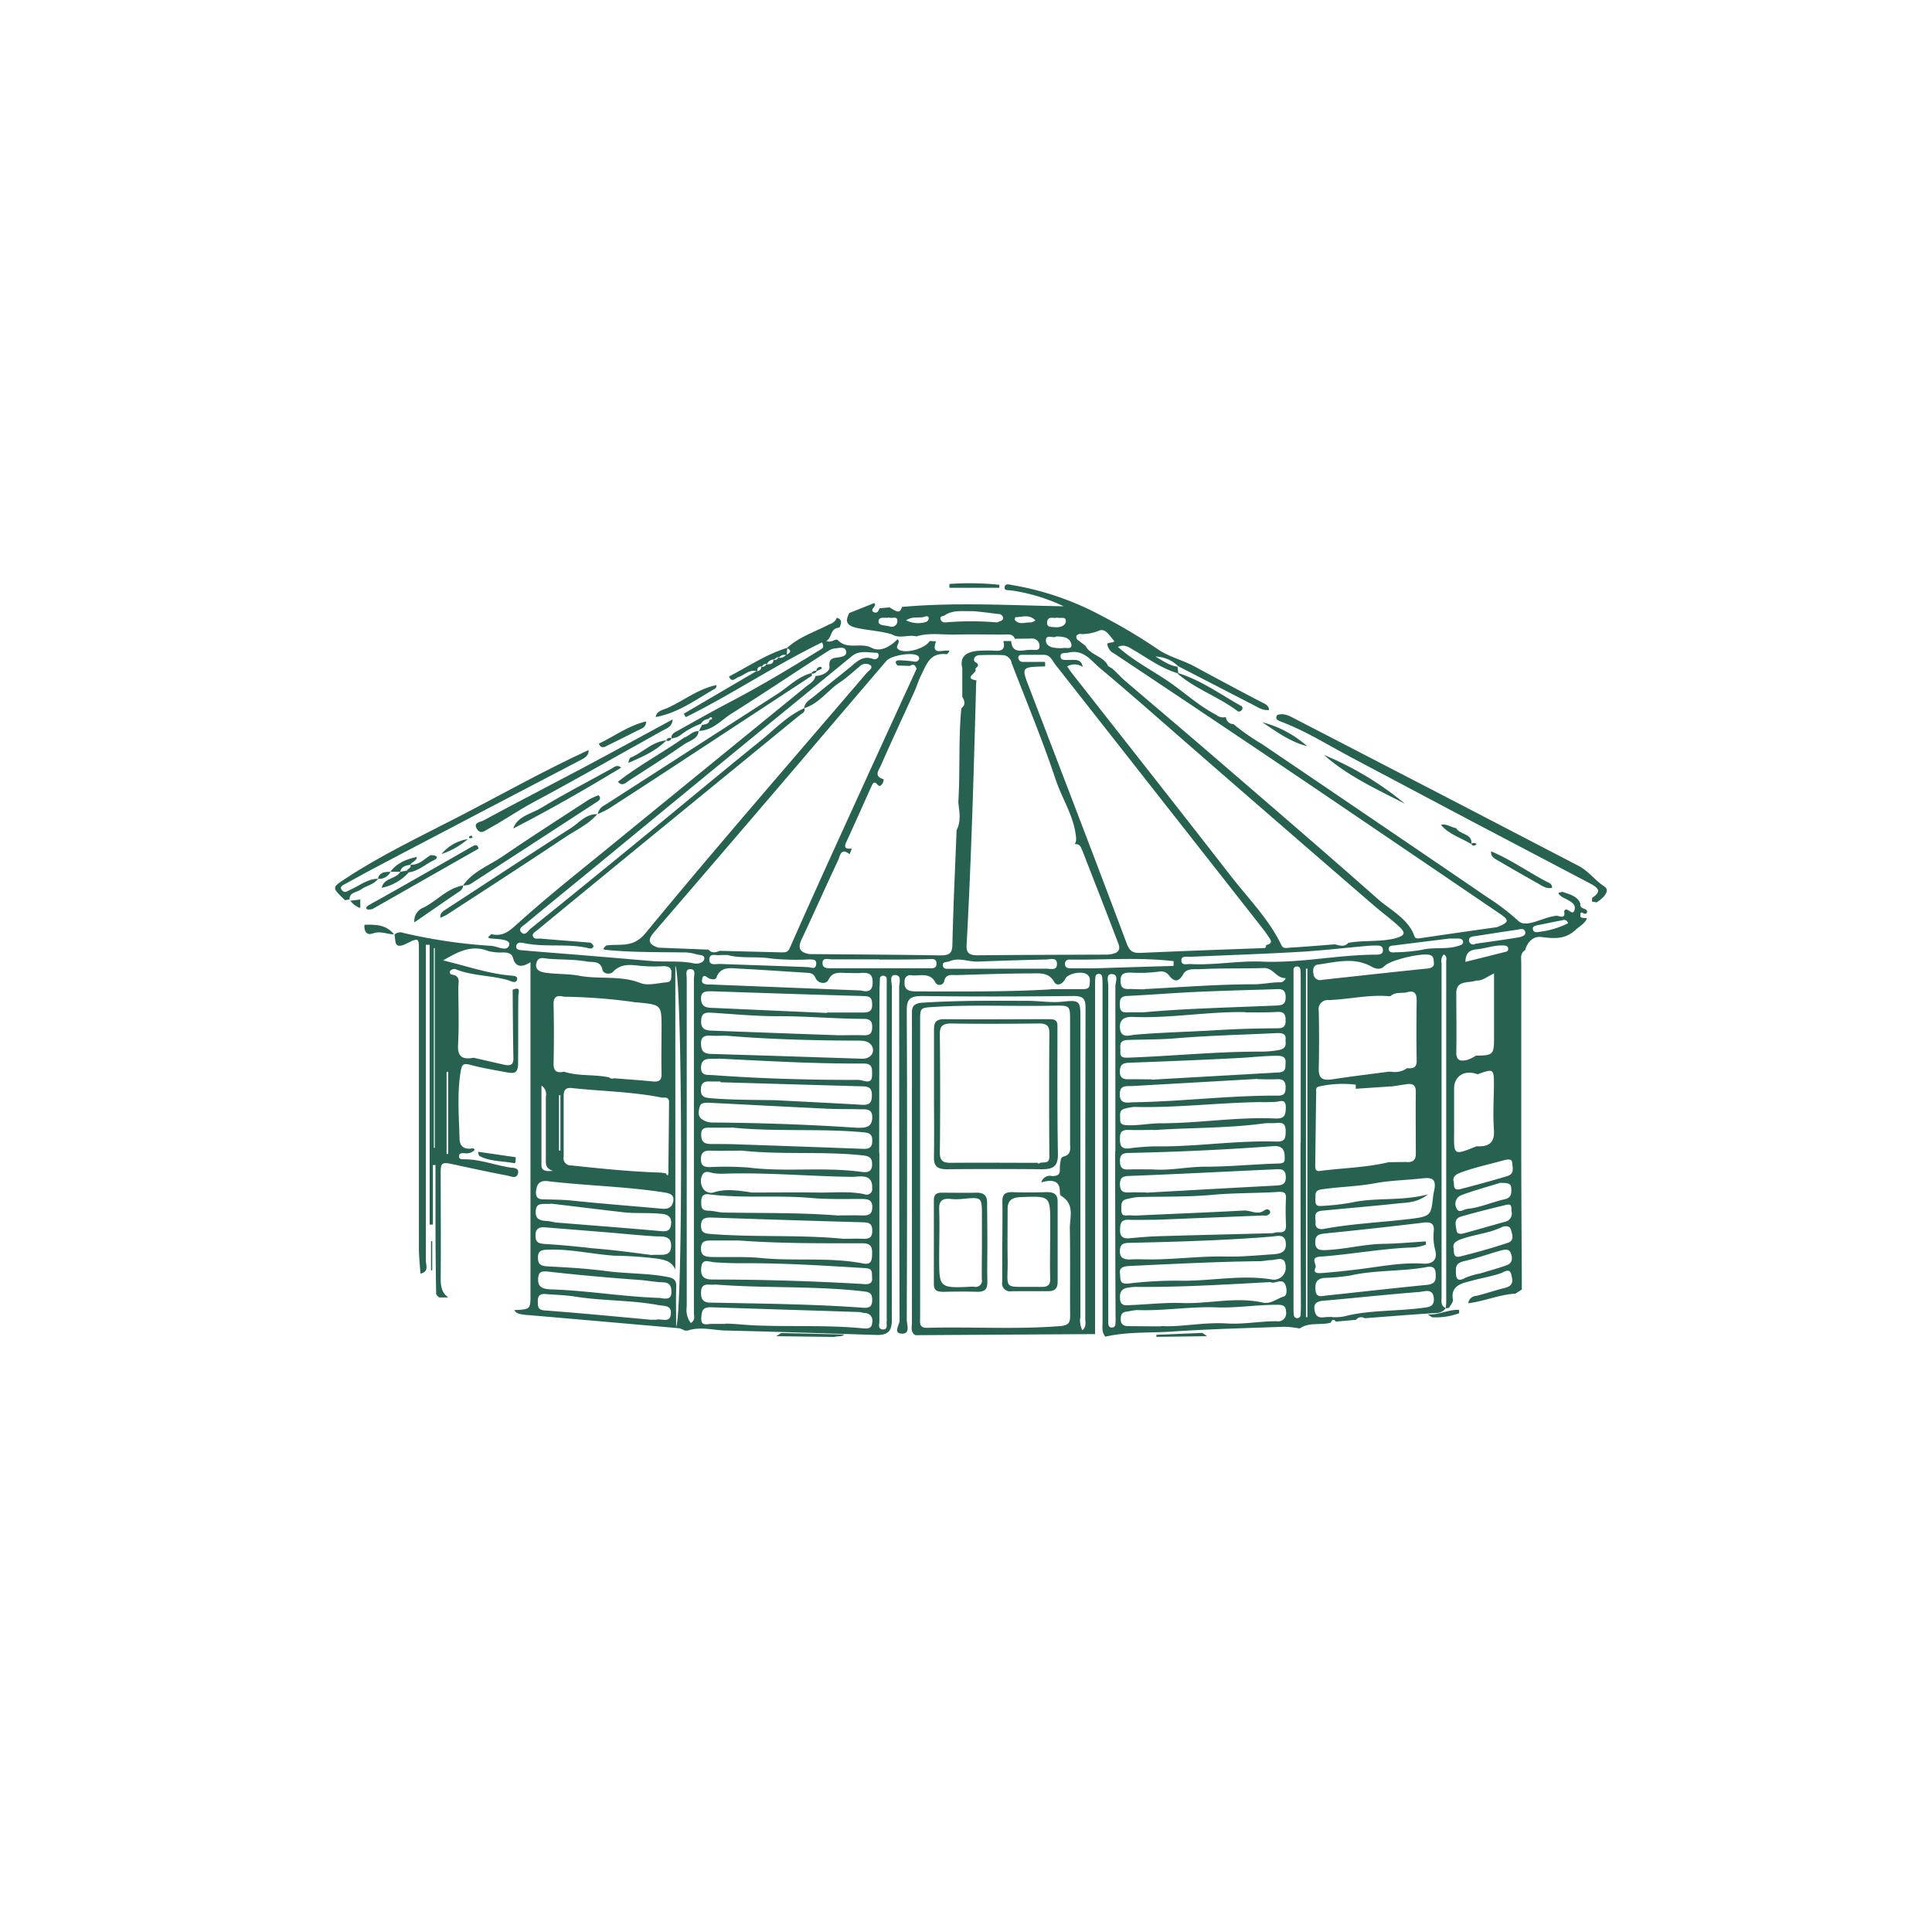 <svg
      xmlns="http://www.w3.org/2000/svg"
      viewBox="-70 0 403.63 160"
      fill="#276152"
      width="200"
      height="200"
    >
      <path
        d="M434.69,84.06c-0.43,1.11-1.52,1.63-2.3,2.35-2.31,2.15-4.58,1.85-7.32,1.54-1.68-.19-2.85,1.16-3.28,2.76-1.09.66-.81,1.69-0.81,2.62q0,19,0,38c0,10.09.08,20.18,0.12,30.26l-1.35.88-0.23,0c-3.31.26-6.34,1.6-9.61,2a1.74,1.74,0,0,1,1.66-1.54c2-.47,4-1.19,6-1.67s1.56-1.78,1.3-2.86c-0.33-1.37-1.55-.42-2.11-0.22-1.94.67-4,1-5.94,1.53s-4.67.89-4.12,4c0.09,0.52-.52,1.15-0.81,1.73l-0.71.08a11.87,11.87,0,0,0,.12-1.2q0-35.75,0-71.51a1,1,0,0,0-.5-1.21,1.92,1.92,0,0,0-.47,1.8q0,34.88,0,69.77c0,0.85-.23,1.81.87,2.33a2.4,2.4,0,0,1-1.93,1c-5,.31-10,0.72-15,1.1a1.32,1.32,0,0,0-1.8.33l-4.2.37c-0.54-.63-0.86-0.33-1.11.23-2.1.59-4.5-.17-6.43,1.19h-0.14a20.71,20.71,0,0,0-3.09-.34c-7.8.28-15.62,0.47-23.4,1-4.65.32-9.37,0-14,1.07-0.81-.89-0.6-2-0.6-3q0-35,0-70.08c0-.72,0-1.44-0.09-2.16a0.65,0.65,0,0,0-.72-0.55,0.66,0.66,0,0,0-.68.6,13.51,13.51,0,0,0-.07,1.44q0,36.61,0,73.21l-37.54.23c-1.1-.68-0.72-1.73-0.72-2.65q0-29.63,0-59.26c0-1.85,0-3.69,0-5.54,0-1.27.5-1.85,2-2,7.4-.49,14.81-0.43,22.21-0.4,2.4,0,4.82.42,7.18,0.18,3.43-.36,3.81-0.24,3.81,2.92q0,31.44,0,62.87a4.4,4.4,0,0,0,.41,2.85c0.91-.8.6-1.64,0.6-2.37,0-21.68,0-43.36.06-65,0-1.86-.47-2.49-2.61-2.46-10.48.11-21,.15-31.43,0-2.69,0-3.32.64-3.31,3.06,0.11,21.52.08,43,0,64.56,0,1,.83,3-1.05,2.92s-0.45-1.84-.45-2.74c-0.09-23.21-.06-46.41-0.09-69.62,0-.91.65-2.56-0.91-2.56-1.16,0-.61,1.6-0.61,2.45,0,23.13-.06,46.25,0,69.38,0,2.13-.43,3.33-2.9,3.37-10.58-.32-21.16-0.69-31.74-0.93-2.66-.06-5.34-0.89-8,0h-0.66a4.21,4.21,0,0,0-1.16-.48q-15.45-1.37-30.91-2.7l-1.2-.09c-0.86-.17-1.85-0.11-2.31-1,3.37-.16,3.38-0.16,3.38-3.35q0-30.94,0-61.87c0-2.39,0-4.77,0-7.47-1.93,1.22-3.15,1-3.66-.9-0.26-1-1.14-1.09-2-1.14a10.44,10.44,0,0,1-3.1-.27c-3.65-1.43-6.45.19-9.5,1.94,4.71,1.12,9.06,2.66,13.71,3.13,0.75,0.08,2,0,1.74.92s-1.36.22-1.92,0.07c-3.5-1-7.25-.87-10.66-2.18a1.11,1.11,0,0,0-1.4.28,0.48,0.48,0,0,0,.37.74c1.86,0.29,1.35,1.59,1.35,2.63,0,4,.16,8-0.06,12-0.14,2.43.79,3.21,3.26,2.75l6.3,1.44c1.19,0.27,2,.19,2-1.28-0.1-4.78-.11-9.57-0.16-14.35,1.82-.81,1.2.63,1.19,1.21-0.06,4.72,0,9.45-.05,14.17,0,2.37-1.16,2.07-2.66,1.8-2.47-.44-4.95-0.88-7.36-1.52-1.45-.38-1.73,0-1.95,1.25-0.81,4.71-.39,9.41-0.26,14.12,0,1.69,1,2.45,2.88,2.06a1.86,1.86,0,0,1,.29.34,2.34,2.34,0,0,1-2.1.7c-0.49,0-1.16-.08-1.19.6s0.6,0.67,1.12.67c3.26,0,6.27,1.19,9.42,1.7,0.7,0.12,2.09,0,1.79,1.24s-1.48.61-2.21,0.47c-3.48-.66-6.95-1.4-10.41-2.16-3.61-.79-3.55-0.81-3.53,2.5,0,7,.06,13.9,0,20.86,0,1.64.05,3.14,1.58,4.25h-1.89a1.87,1.87,0,0,1-.64-0.71q-0.12-7.14-.14-14.29c0-4.22,0-8.44,0-12.66h-0.54v12.44h-0.68V89.57h-0.79q0,1.18,0,2.35,0,7.11,0,14.21,0,24.69,0,49.38c0,1,.71,2.37-1.13,2.77-0.11-1.75-.32-3.51-0.32-5.26q0-31,0-62.09c0-2.85,0-2.88-2.67-1.57s-2.14-.71-2.43-1.91a1.79,1.79,0,0,1,1.9-.34,109.55,109.55,0,0,0,18.33,2.69c1.33,0.11,3.41,1.37,3.74-.24,0.23-1.14-2.26-1.15-3.71-1.29s-0.11-.61-0.09-0.93c2.43,0.61,3.76-.58,5.46-2.1C217,80,223.26,75,229.42,70q21-17.14,42-34.25c0.82-.67,1.9-1.2,2.13-2.34,1.49,0,3-1,2.91-1.86-0.17-1.56.38-1.85,1.73-2,0.82-.11,2-0.3,1.73-1.34s-1.45-.61-2.27-0.56a3.11,3.11,0,0,0-1.42.52C269.48,32.48,262.81,37,256,41.27c-2.15,1.35-3.87,3.5-6.81,3.63l0.63-1.26c0.66-.15,1.43-0.13,1.57-1,0.21-.14.72-0.16,0.5-0.47s-0.52,0-.72.23a2,2,0,0,0-1.57,1,16.08,16.08,0,0,0-4.06,2.21,3.75,3.75,0,0,1-2.1.85c-0.11-.91.62-1.22,1.31-1.6,3.58-2,7.11-4,10.73-5.9,6.51-3.4,12.77-7.17,19-11,0.42-.26,1-0.48.41-1.56-9.78,4.76-18.73,10.81-28.43,15.61l-0.46-.7,15.22-8.92,0,0a0.89,0.89,0,0,0,1-.94l0,0a0.78,0.78,0,0,0,1-.46l0,0c0.77,0,1.5,0,1.54-.94l0,0a0.87,0.87,0,0,0,1-.46l0,0a1.6,1.6,0,0,0,1.5-.45l0.08-.07c0.68-.41,1.51-0.8.24-1.48,2.49-2.37,5.9-3.39,8.91-5A2.23,2.23,0,0,0,278,21.24c1.27,0.46.88,1.27,0.53,2.08-2,.1-1.45,2.07-2.74,2.78,1.1,0.52,2-.65,2.43-0.15,2,2.08,4.76.4,7,1.57,1.88,1,4-.28,5.46-1.79,0.8,0.8-.82,1.57.28,2.21,1.51,0.88,5.51-.25,6.43-1.83l1.32,0.07c-1.17,3.18,1.66,1.6,2.82,2a1.94,1.94,0,0,1-.57.7c-3.54-.44-4.22,2.15-5.3,4.25-0.59,1.15-.95,2.4-1.48,3.58-2.34,5.15-4.73,10.27-7,15.43-0.43,1-1.55,2.25.59,2.85a1.71,1.71,0,0,1-.71,1.4c-0.6.18-1.08-1.56-1.74-.13-1.82,4-3.57,8-5.39,11.94-0.59,1.29.17,1.35,1.19,1.28l-0.45,1.17c-1.87-1.45-2,.38-2.38,1.2-2.61,5.54-5.09,11.13-7.69,16.67-0.84,1.79-.29,2.69,1.72,3,9.06,0.08,18.12.12,27.18,0.27,1.83,0,2.58-.27,2.63-2.17,0.18-8,.57-16,0.88-24,1-1.9.56-3.88,0.36-5.84,0.41-6.53,0-13.09.63-19.61,0.94-.73.71-1.55,0.2-2.38l0-6c-0.58-2.4.79-3.37,3.14-3.61a30.47,30.47,0,0,1,3.56-.05c1.82,0.18,2.28-.54,1.87-2h1.64c0.22,2.95,2.62,1.73,4.27,1.83,0.67,0,1.81.27,1.65-.92a1.54,1.54,0,0,0-1.74-1.44c-1.13.05-2.27,0-3.4,0.06-0.43-1.15-1.51-.89-2.42-0.89-3.3,0-6.6-.08-9.9,0-2.75.08-5.55-.46-8.26,0.38-1.69-.44-3.52.58-5.15-0.44-2.34-.69-4.81-0.8-7.19-1.31s-2.55-1.44-1.67-3.14l5.2-2.07c0.74,0.68-1.16,1.34-.07,1.9,0.62,0.32,1-.23,1.17-0.81l2.12-.2c1.77,1.17,2.15,1.16,2.59-.09,11.24-1,22.49-.33,33.77-0.13a38.08,38.08,0,0,0-11-3.32c-0.54-.08-1.49.1-1.33-0.71s0.92-.52,1.66-0.39a60.56,60.56,0,0,1,18.56,6.39,113.93,113.93,0,0,1,11.78,7c2.21,1.56,5.2,2.26,7.71,3.62,4.62,2.5,9.27,5,13.91,7.41,0.76,0.4,1.59.69,1.62,1.67-1.32.15-2.3-.55-3.35-1.09l-15.66-8.08a7,7,0,0,0-4.71-2c1.85,1.1,3,1.91,4.6,2.12l0.15,1.29-0.09.1C345.79,31.82,343,29.77,340,28c-1-.55-1.87-1.31-3.28-0.65,3.27,2.9,7,4.82,10.36,7.09s6.44,5.17,10.19,7.11a2.23,2.23,0,0,0,2,.45l0,0a1.59,1.59,0,0,0,1.59,1.48l0,0a46.55,46.55,0,0,0,5.94,4.16q23.63,16,47.16,32.05a49,49,0,0,1,6.41,4.9c1.71,1.64,5.27-.92,8.11-1.08a9.23,9.23,0,0,0,1,.22c0.7-.15.5-0.71,0.46-1.17,0.59-1.2,1.73,1.23,2.16-.24,0.37-1.27-.81-1.76-1.75-2.31a4.49,4.49,0,0,1-1.45-.93c-0.4-.58.41-0.4,0.67-0.57,1.49,0.54,3.16.85,3.77,2.51-0.16.76,0.45,0.89,1,1.13a0.51,0.51,0,0,1,.13.94c-0.31.23-1.27-.9-1.13,0.35C433.25,84.14,434.16,83.88,434.69,84.06ZM335.57,31.91l0.56,0.51,0,0c0.71,0.69,1.39,1.43,2.15,2.07,5.92,5.07,11.89,10.1,17.79,15.19C367.72,59.73,379.43,69.77,391,80c2.73,2.41,6.4,4.14,7.67,7.81,0.2,0.58.86,0.44,1.36,0.37Q408,87,415.9,85.9c2.52-1,2.64-1.43.71-2.74q-20.26-13.78-40.54-27.53-20-13.5-40.11-26.88a2.54,2.54,0,0,1-1.47-2.09c0.42-.34,1.94-0.12,1.28-0.77s-1.62-2.55-3-1.94a9.47,9.47,0,0,1-3.62.72,1,1,0,0,0-1.11.38,0.88,0.88,0,0,0,.51,1c0.45,0.37.92,0.71,1.39,1.06,1,2,3.85,2.16,4.72,4.23l1,0.61Zm-93.2,105.57c0.21,0.39.34,0.29,0.42-.06,0.05-4.87.11-9.74,0.14-14.61,0-.53.12-1.17-0.75-1.31l-0.78,0c-6.22-1.25-12.58-1.32-18.88-2-1.31-.13-1.6.64-1.6,1.66,0,4.25,0,8.5,0,12.74a1.48,1.48,0,0,0,1.54,1.77c6.22,0.66,12.45,1.31,18.71,1.5l1.14,0.17Zm79-107,0.14,0.08,0,0.86c-5,.12-5,0.11-3.31,4.46,6.82,17.81,13.67,35.6,20.36,53.45,0.59,1.56,1.23,2,2.87,1.94,8.62-.38,17.24-0.7,25.86-1a0.43,0.43,0,0,0,.34-0.61c0.75-.18,1.38-0.46.85-1.31a26.09,26.09,0,0,0-1.56-2.21Q345.26,58.54,323.61,31c-0.61-.78-1-2-2.38-2s-2.78,0-4.16,0c-0.49,0-1.16-.08-1.18.6a0.94,0.94,0,0,0,1,.88C318.4,30.5,319.87,30.47,321.34,30.47Zm75.5,104.47c1.43,0.16,2.09-.39,2.08-1.74,0-4.31-.06-8.61,0-12.92,0-1.48-.71-1.8-2.08-1.57l-3.12.48a0.87,0.87,0,0,0-.51,0l-6.84.46c0-.3,0-0.86,0-0.86a22.59,22.59,0,0,0-7.72.4c-0.82.22-.46,0.92-0.55,1.43q-0.1,7.43-.19,14.85c0,0.62-.09,1.49.95,1.35,4.79-.63,9.68-0.7,14.39-1.83l0.21,0,0.21,0Zm0.23-35.44c-1.16.25-2.5-.13-3.46,0.82a0.32,0.32,0,0,0-.27,0c-4.28-.4-8.46.68-12.7,0.8a1.89,1.89,0,0,0-2,2.23c0.1,4.08.08,8.16,0,12.24,0,2,.94,2.38,2.88,2.08,3.87-.6,7.76-1.06,11.64-1.58l0.73,0a4.27,4.27,0,0,0,3.21-.75c1.42,0.18,2.06-.27,2-1.7-0.08-4.17-.06-8.35,0-12.52C399.11,99.71,398.64,99.06,397.08,99.5Zm14.43-2.44c-1.61.55-4.14-.15-4.12,2.61,0,4.15.07,8.31,0,12.46,0,1.76,1,1.78,2.32,1.48a8.34,8.34,0,0,0,1.8-.89c3.46,0,3.75-.25,3.76-3.36q0-3.48,0-7c0-2.17,0-4.34,0-6.81C413.7,96.29,412.82,97.18,411.51,97.05Zm0.16,34.6c2.64,0.15,3.76-.86,3.58-3.41-0.21-3-.06-6.06,0-9.1,0-3.74,0-3.74-3.42-2.53-2.63-1-4.87.32-4.9,2.9,0,3.1,0,6.2,0,9.31C406.88,133.61,406.88,133.61,411.68,131.65ZM327.84,68.55l-0.1-.09a1.81,1.81,0,0,0,.24-1.11c-0.32-4.45-2.93-8.23-4.3-12.37-2.72-8.18-6.07-16.19-9.17-24.26a2,2,0,0,0-1.7-1.65c-1.65-.08-3.32-0.06-5,0-1.08,0-1.51,1.08-.86,1.46,1.3,0.78-.2,1.19,0,1.45,0.48,0.81-2.69,1.89.23,2.37a3.53,3.53,0,0,0-.08.48c-0.49,18.29-1,36.57-2,54.84-0.1,1.81.78,2.12,2.47,2.1,9-.09,18-0.1,27-0.14,1.49-.14,2.93-0.47,2.25-2.26-2.44-6.47-5-12.92-7.49-19.37C329,69.35,328.9,68.53,327.84,68.55Zm-96.38,48.92c2.69,0.21,5.39.4,8.08,0.66,1.36,0.13,1.86-.29,1.83-1.59-0.08-3.21,0-6.42,0-9.64,0-4.81,0-4.81-5.3-5.3-0.43,0-.86-0.13-1.29-0.17a116.18,116.18,0,0,0-13.78-1c-1.51-.38-2.23,0-2.19,1.58q0.14,6.2,0,12.41c0,1.57.65,2,2.18,1.67,3.05,1,6.32.51,9.41,1.19A1,1,0,0,0,231.46,117.46Zm-1.71-27.73c2.89-.45,5.61.63,8.28-2.61,15.1-18.33,30.75-36.28,46.21-54.36,0.41-.48,1.36-1,0.82-1.56a1.76,1.76,0,0,0-2.34.25c-1.37,1.11-2.64,2.34-4.12,3.31-2.57,1.68-4.26,4.39-7.42,5.37,0.08-1.21,1.17-1.74,2-2.42,2.51-2.09,5.1-4.1,7.63-6.17,1.37-1.12,2.58-2.48,4.77-1.68a0.86,0.86,0,0,0,1.16-.68,0.54,0.54,0,0,0-.6-0.63c-1.68,0-3.41-.57-5,0.71-8,6.57-16,13.08-24,19.63q-14.38,11.8-28.74,23.63c-5.13,4.21-10.28,8.39-15.39,12.63-0.57.47-1.78,1.08-.84,1.9,0.76,0.67,1.31-.42,1.84-0.85q8.53-6.87,17-13.79C241.37,64,251.6,55.4,262,47c3-2.4,5.57-5.23,9.21-6.87,0.29,0.84-.52,1.11-1,1.5Q254,54.89,237.81,68.13q-11.22,9.19-22.41,18.4c-0.42.35-1.16,0.67-.88,1.32s1.06,0.39,1.63.44c3.46,0.3,6.93.56,10.4,0.84a1.82,1.82,0,0,1,.62.72c-0.21.77-1,.44-1.43,0.35-4.27-.9-8.68-0.07-13-0.95-0.59-.12-1.57-0.34-1.72.57s0.87,0.86,1.47.92c3.71,0.34,7.42.61,11.13,0.91q7.76,0.64,15.51,1.31c3,0.26,6.07-.13,9.08.52,0.71,0.15,2-.13,2.09-1s-1.11-.72-1.79-0.95a9.06,9.06,0,0,0-2.82-.36c-5.21-.07-10.42,0-15.62-0.5C228.58,90.58,229.52,90.17,229.74,89.73ZM394.36,88.3c2.33-.59,2.61-1.14,1.07-2.56s-3.23-2.68-4.81-4q-18.53-16-37-32.09c-6.9-6-13.71-12.06-20.73-17.93-1.79-1.5-3.33-3.94-6.56-3.17-0.63.15-1.62-.14-1.61,0.77s1,0.73,1.63.75c1.27,0,2.75-.32,3,1.47a3,3,0,0,0-3.23-.12c0.34,0.49.58,0.9,0.88,1.28,11.11,14.16,22.26,28.29,33.3,42.5,3.67,4.73,8,9.06,10.58,14.48,0.39,0.82,1.24.52,1.83,0.49,3.11-.17,6.22-0.45,9.33-0.69,1,0.27,2,.61,2.81-0.31C388,88.6,391.23,89,394.36,88.3ZM240.72,90.18l10.47,0.41c0.69,0.82,1.51.59,2.35,0.25l12.8,0.32c0.77,0,1.38.08,1.81-.88,3.62-8.22,7.33-16.41,11.06-24.59q7.7-16.91,15.45-33.79c-0.25-.65-0.59-1.12-1.41-0.58l-2.58-.09c-0.51-.56-0.61-1.08.39-1.09a30.31,30.31,0,0,1,3.1.27,0.85,0.85,0,0,0,1-.49,0.63,0.63,0,0,0-.39-0.79c-1.21-.7-5.46,0-6.44,1.15q-10.45,12.22-20.88,24.46-13.77,16.1-27.6,32.16C238.42,88.54,238.55,89.49,240.72,90.18Zm80,49a1.86,1.86,0,0,1,2.27-1.28c1.06,0,1.64-.3,1.59-1.38a9.85,9.85,0,0,1,.22-2.14,0.79,0.79,0,0,1,.47-0.54c1.82-.41,1.45-1.74,1.45-2.89q0-12.76,0-25.52c0-3.15,0-3.2-3.5-3.13-8.11.18-16.21-.24-24.32,0.23-3.49.21-3.51,0-3.51,3.08q0,17.33,0,34.66,0,13.6,0,27.2c0,1-.31,2.19,1.55,2.13,9.23-.25,18.47.37,27.7-0.36,1.85-.15,2.1-0.79,2.09-2.21-0.05-6.1.05-12.2-.06-18.29,0-2.33,1.07-5-1.86-6.73a0.84,0.84,0,0,1-.22-0.67C324.66,139.12,323.39,138.41,320.7,139.23Zm23.86,7.85c-2.33,0-4,.06-5.64,0s-1.73.85-1.78,2,0.3,2,1.88,1.87c2-.18,4-0.37,6-0.43,7.91-.24,15.83-0.42,23.75-0.63,0.51,0,1-.24,1.54-0.2,1.33,0.09,1.53-.56,1.49-1.59-0.07-1.81-.1-3.63,0-5.43,0.07-1.33-.46-1.49-1.8-1.4-4.51.28-9.06,0.18-13.55,0.6-5.22.48-10.43,0.32-15.65,0.47a15.81,15.81,0,0,0-2,.36c-1.51.25-1.39,1.08-1.4,2.28,0,1.67,1.09,1.09,1.88,1.17a14.18,14.18,0,0,0,2.09,0c7.2-.33,14.4-0.61,21.6-1,1.38-.08,2.68.88,4,0.16,0.46-.25.83-0.64,1.35-0.25a0.65,0.65,0,0,1,.15.63,1.24,1.24,0,0,1-1.34.49ZM401,151.55l0.1,0.64a8.24,8.24,0,0,1-3,.63c-6.42.23-12.73,1.46-19.13,1.91-2.24.16-.64,1.58-1,2.35-0.52,1.09.44,1.14,1.28,1.08,2.59-.19,5.17-0.48,7.74-0.79,4.45-.54,8.91-1.47,13.46-1.18,2.46,0.16,3-1.25,2.54-2.87a10.81,10.81,0,0,1-.29-3.9c0.17-1.75-.73-2-2.37-1.77-6.79.81-13.58,1.57-20.39,2.24-1.41.14-2,.48-2,1.84,0,1.51.86,1.68,2.16,1.63,4.13-.16,8.14-1.27,12.29-1.31C395.28,152,398.15,151.73,401,151.55ZM244.42,169.41c1.45-2.87,1.34-73.45-.17-75.42V157.4c-0.8-1.65-1.94-1.93-3.69-2.24a81.59,81.59,0,0,0-9.07-.63c-4.68-.32-9.26-1.45-14-1.25-1.27.06-1.93,0.28-1.94,1.6s0.44,1.8,1.94,1.88c4.16,0.22,8.33.45,12.45,1s8.49,0.4,12.68,1.21c1.39,0.27,1.87.76,1.82,2C244.35,163.56,244.42,166.12,244.42,169.41Zm157.08-27.7c-2.3,1.81-4.41,1.7-6.37,1.91-5.25.57-10.51,1-15.76,1.51-2,.18-1.27,1.58-1.37,2.56s0.66,1.44,1.67,1.25c6-1.11,12-1.36,18-2.08,4.47-.54,4.45-0.72,4.92-4.88,0.06-.54.22-1.07,0.29-1.61,0.26-2-.78-2.18-2.51-2-3.27.38-6.6,0.42-9.81,1-3.76.72-7.58,0.75-11.34,1.31-1.47.22-1.21,1.11-1.24,2s0,1.55,1.18,1.46a46.75,46.75,0,0,0,6.32-.7C390.55,142.3,395.78,143.2,401.5,141.72ZM282.25,127.81h0.14c1.55,0,2.94-.06,3-2.1s-1.47-1.74-2.8-1.77c-2.44-.06-4.89,0-7.32-0.15-8-.38-16-0.81-24-1.21-0.8,0-1.71-.06-1.93.84s-0.45,1.82.33,2.51a4.06,4.06,0,0,0,2.68.78C262.15,126.8,271.88,127.11,282.25,127.81Zm-27.41-19.24c-1,0-2.1.05-3.14,0-1.36-.09-2.12.23-2.08,1.69s0.47,2.07,2.08,2.12c10.51,0.3,21,.66,31.54,1,1.85,0.05,2.86-1.39,2-2.78-0.58-.92-1.76-1-2.77-1C273.24,109.58,264,109.34,254.84,108.57Zm2.72,42.79c-1.92,0-3.84,0-5.76,0-1.27,0-2.16.08-2.19,1.62s0.85,1.8,2.26,1.82c3.48,0.06,7-.11,10.44.23,7,0.68,14.19-.23,21.2,1.13,1.82,0.35,1.83-.91,1.85-2.12s-0.18-2.1-2-2.1C274.8,151.94,266.17,152,257.56,151.36Zm-3.88-33.06v-0.16c-0.7,0-1.4,0-2.09,0-1.25-.08-1.95.24-2,1.58s0.42,1.77,1.92,1.9c4.35,0.37,8.7.35,13.06,0.42,0.78,0,1.57.06,2.35,0.1,5.46,0.28,10.93.55,16.39,0.87,1.69,0.1,2-.67,2-2s-0.42-1.83-1.94-1.86C273.53,118.88,263.61,118.58,253.69,118.3Zm22.24-14.48v-0.09c2.53,0,5.06,0,7.58,0,1.34,0,1.89-.4,1.87-1.66s-0.3-1.74-1.74-1.78c-10.6-.29-21.2-0.64-31.8-1-1.23,0-2.27,0-2.21,1.57,0.05,1.32.67,1.83,2.08,1.89C259.78,103.1,267.85,103.47,275.92,103.82Zm92.64,56.23c-9.56.51-18.94,1.1-28.35,1a10.33,10.33,0,0,0-1.29.15c-1.57.19-1.86,1.09-1.76,2.4,0.11,1.54,1.26,1.29,2.26,1.25,3.56-.14,7.14-0.56,10.68-0.43,5.64,0.21,11.25-1.36,16.89-.09,1.64,0.37,2.91-.83,4.34-1.25,0.86-.25.68-1.89,0.28-2.65C370.93,159.19,369.44,160.54,368.56,160.05Zm-90.19-51.57v0c1.74,0,3.49-.06,5.23,0,1.42,0.06,1.77-.54,1.78-1.73s-0.44-1.7-1.82-1.7c-6,0-12-.59-18-0.55-4.5,0-9-.42-13.52-0.72-1.28-.09-2.27-0.08-2.38,1.43s0.32,2.25,2.12,2.3C260.64,107.84,269.5,108.17,278.37,108.48Zm58.8,49.87c0,1.93.36,2.19,2.29,1.94a81.22,81.22,0,0,1,10.88-.52c6.14,0,12.24-1.27,18.42-.29a2.48,2.48,0,0,0,3-2.72c-0.11-2.31-1.81-1.33-3-1.31-0.77,0-1.55.22-2.32,0.23-9.11.1-18.21,0.58-27.3,1C337.7,156.76,336.93,157.08,337.16,158.35ZM279.34,151c1.4,0,2.8-.06,4.19,0s1.86-.43,1.86-1.67-0.39-1.73-1.78-1.77q-15.93-.45-31.86-1c-1.34,0-2.12.19-2.13,1.67s0.7,1.66,2.05,1.77C260.88,150.73,270.14,150.11,279.34,151Zm-26.83,9.58a9.71,9.71,0,0,1-1.13,0c-1.43-.12-1.76.58-1.76,1.75s0.38,1.93,1.7,2c10.75,0.22,21.5.29,32.22,1.08,1.36,0.1,1.85-.4,1.84-1.65s-0.4-1.62-1.77-1.77C273.42,160.8,263.15,161.38,252.51,160.55Zm7.55-19.24c4.69,0,9.38-.06,14.07,0,3.21,0.06,6.44-.34,9.63.35a1.17,1.17,0,0,0,1.61-1.29c0.14-3.18-2.73-2.32-4.27-2.34-8.79-.12-17.56-0.93-26.36-0.67a13.3,13.3,0,0,1-2.35-.07c-0.92-.14-1.95-0.74-2.52.37a2.92,2.92,0,0,0,.16,2.78,2,2,0,0,0,2.5.75C255,140.51,257.56,140.94,260.06,141.3Zm-6.88-27.94c0.06,0-.46,0-1,0-1.45-.06-2.56.11-2.56,1.87s1.36,1.45,2.52,1.54c9.88,0.72,19.78,1,29.69,1a4.84,4.84,0,0,1,1.3.08c1.23,0.35,2.26.56,2.22-1.17,0-1.24.16-2.38-1.91-2.34C273.54,114.46,263.65,113.86,253.18,113.36Zm2.8,14.39H251.8c-1.05,0-2.13-.15-2.15,1.36s0.55,2.07,2.13,2.05c2,0,4,0,6,.09q12.89,0.44,25.79.92c1.39,0.05,1.81-.48,1.82-1.7s-0.43-1.63-1.79-1.75C274.41,127.9,265.16,128.7,256,127.75Zm1.91,4.8c-2.1,0-4.19.06-6.29,0-1.5-.06-2,0.49-2,1.83s0.68,1.61,1.93,1.6a62.89,62.89,0,0,1,8.11.11c7.72,0.95,15.52-.17,23.22.86,1.17,0.16,2.48.3,2.5-1.53,0-1.54-.72-1.76-2.19-1.91C274.78,132.68,266.3,133.5,257.89,132.55ZM285.34,159c0-1.58-.14-1.79-1.69-1.89-8.58-.51-17.16-1.08-25.77-1-1.82,0-3.65-.08-5.46-0.2-1.13-.07-2.52-0.9-2.74,1-0.17,1.56.15,2.61,2.3,2.6,10.52,0,21,.33,31.52.94C284.79,160.62,285.54,160.24,285.34,159Zm58.42-41.34v0.1c8.83-.51,17.66-1,26.5-1.51,1.64-.09,1.41-1,1.48-2,0.08-1.19-.55-1.47-1.73-1.48-2.61,0-5.2.31-7.79,0.45-7.71.41-15.44,0.71-23.16,1-1.49.05-1.93,0.55-1.94,1.87s0.7,1.62,1.94,1.58C340.63,117.66,342.2,117.69,343.77,117.69Zm0.44,10.6c-1.74,0-3.49.06-5.23,0s-1.83.73-1.83,1.95,0.22,2.06,1.84,1.91a49,49,0,0,1,5.44-.43c8.54,0.13,17-1.28,25.54-1,1.66,0.05,1.78-.78,1.8-2s-0.16-2.07-1.82-1.89c-0.86.09-1.76,0-2.61,0.08C359.67,127.94,351.91,127.75,344.21,128.29Zm-65.79,17.86c1.57,0,3.14-.05,4.7,0,1.41,0.06,2.29-.14,2.29-1.77s-1.11-1.66-2.39-1.67c-3.48,0-7,.1-10.43-0.21-7.1-.63-14.25.14-21.33-0.76-1.31-.17-1.61.57-1.59,1.62s0,1.75,1.44,1.8c1.12,0,2.23.38,3.35,0.39C262.44,145.66,270.44,145.51,278.41,146.15ZM342,103.69c8.57-.79,17.95-1,27.31-1.4,1.43-.06,2.5,0,2.45-1.85s-1.24-1.61-2.45-1.57c-5.38.17-10.77,0.3-16.15,0.55-4.85.22-9.69,0.62-14.54,0.85-1.38.07-1.51,0.75-1.51,1.73s0.11,1.77,1.51,1.7C339.54,103.65,340.41,103.69,342,103.69Zm24,18.76c-8.88.17-17.34,1.23-25.87,1a9.66,9.66,0,0,0-1.78.32c-1.54.27-1.12,1.38-1.17,2.29-0.06,1.17.81,1.19,1.75,1.22,2.27,0.06,4.51-.41,6.74-0.41,8,0,15.93-1.37,23.93-1,2.06,0.09,2.16-.87,2.19-2.34,0-1.93-1.23-1.16-2.24-1.13C368.24,122.48,366.93,122.45,366,122.45Zm5.72-12.84c0.28-1.62-.87-1.63-2.1-1.57-7,.34-14.05.5-21,1.09-3.31.28-6.59,0.21-9.89,0.34-2,.08-1.43,1.43-1.5,2.44s0.3,1.29,1.54,1.25c9.28-.32,18.52-1.29,27.82-1.26a21.68,21.68,0,0,0,3.62-.31C371.55,111.36,371.91,110.74,371.72,109.61Zm-28.16,45.7c5.22,0,10.39-.72,15.63-0.6,3.29,0.08,6.59-.25,9.88-0.47,1.53-.1,2.88-0.35,2.72-2.36s-1.83-1.42-2.88-1.34c-9.86.8-19.75,1.08-29.65,1.31-1.31,0-2.11.18-2.14,1.67s0.83,1.86,2.26,1.79S342.17,155.31,343.56,155.31Zm-0.94-14v0.06c8.91-.5,17.83-1,26.75-1.47,1.47-.07,2.46-0.09,2.42-1.88s-1.29-1.57-2.47-1.52c-10.14.46-20.27,1-30.41,1.38-1.4.06-1.77,0.56-1.77,1.75s0.45,1.77,1.82,1.69C340.18,141.27,341.41,141.32,342.63,141.32Zm1.26-4.81c3.76,0.32,7.44-.59,11.19-0.56,5,0,10.05-.52,15.08-0.66,1.61,0,1.39-.65,1.4-1.41,0-1.46-.52-2.36-2.44-2.22q-7.52.56-15.06,0.91t-15.1.51c-1.37,0-1.82.49-1.81,1.71s0.36,1.8,1.78,1.74C340.57,136.46,342.23,136.51,343.88,136.51Zm22-18.85V117.6q-13,.74-26,1.48c-1.36.08-2.82-.31-2.78,1.8s1.7,1.62,2.93,1.6c10.07-.16,20.08-1.45,30.16-1.39,1.37,0,1.54-.66,1.56-1.66s-0.23-1.85-1.71-1.77S367.27,117.66,365.88,117.66Zm-2.57-14c-7.83-.15-15.58,1.33-23.42,1-1.47-.06-2.91.3-2.75,2.32,0.18,2.27,2,1.49,3.08,1.4,5.62-.49,11.26-0.6,16.89-0.94,4.34-.27,8.68-0.39,13-0.41,1.28,0,1.65-.5,1.64-1.6s-0.14-1.87-1.66-1.82C367.84,103.75,365.58,103.69,363.31,103.7Zm-40.62-4.81c2.18,0,4.36,0,6.54,0,0.7,0,1.49,0,1.56-.88s0.27-1.64-.58-2.22c-1.05-.72-3.94-0.18-4.49.95s-1.77,1.64-2.32.65c-1.15-2.11-3.18-1.77-4.86-1.78-5.18,0-10.37.21-15.55,0.35-1.08,0-2.25-.29-2.57,1.29a1,1,0,0,1-1.83.28c-1.14-2.23-3.22-1.35-5-1.52a1.17,1.17,0,0,0-1.44,1.27c-0.17,1.83.92,2.1,2.57,2.09C304.05,99.32,313.38,99.44,322.69,98.89Zm-68,69.89c2.09,0,4.16.29,6.22,0.37,7.47,0.3,15-.11,22.42.6,0.94,0.09,2,.17,2.05-1.19a1.6,1.6,0,0,0-1.59-2c-0.34,0-.68-0.18-1-0.2-10.34-.35-20.67-0.65-31-1-1.89-.07-2,0.75-2.12,2.17-0.11,1.86,1.14,1.31,2.17,1.3h2.87Zm32.19-35.68h0q0,17.58,0,35.15c0,0.65-.38,1.72.75,1.74s0.67-1.07.78-1.71a4.32,4.32,0,0,0,0-.72q0-34.55,0-69.11c0-.56,0-1.12,0-1.68a0.68,0.68,0,0,0-.61-0.67,0.67,0.67,0,0,0-.82.7c0,0.72-.07,1.44-0.07,2.16Q286.84,116,286.84,133.1Zm49.3-.36h0c0-11.48,0-23,0-34.43,0-.88.81-2.53-0.79-2.56-1.25,0-.69,1.58-0.69,2.43q-0.06,34.55,0,69.1c0,0.4,0,.8,0,1.2s0,1.09.7,1.11c0.88,0,.78-0.69.82-1.23s0-.8,0-1.2Q336.14,150,336.14,132.74Zm9.58,36.54c4,0.27,8.79-.84,13.67-0.54,3.5,0.22,6.94-.47,10.41-0.47a1.68,1.68,0,0,0,2-1.94c0-1.43-.85-1.5-2-1.49-4.18,0-8.31.69-12.5,0.54-5.57-.21-11.11.78-16.69,0.56a20.37,20.37,0,0,0-2,.32c-1.19.08-1.35,0.75-1.35,1.65s0.53,1.41,1.61,1.39C340.78,169.26,342.79,169.29,345.72,169.29Zm-98.23-.66c0.95-.64.6-1.42,0.6-2.07q0-34.91,0-69.83c0-.71.5-1.95-0.7-2s-0.8,1.22-.8,1.91q0,34.31,0,68.63A4.53,4.53,0,0,0,247.49,168.62Zm127.37-37.7h0q0-17.08,0-34.16c0-.64,0-1.28-0.06-1.92a0.7,0.7,0,0,0-.86-0.67,0.64,0.64,0,0,0-.58.68c0,0.48,0,1,0,1.44q0,34.4,0,68.79c0,0.64,0,1.28.06,1.92a0.72,0.72,0,0,0,1.43,0c0-.64.05-1.28,0.05-1.92Q374.86,148,374.86,130.92Zm-92-31.75c1.4,0.31,2.51.34,2.57-1.55s-0.76-2.23-2.47-2.1c-1,.07-1.91,0-2.87,0-1.49,0-3-.44-3.92,1.47-0.45.94-2.16,0.78-2.68-.45-0.43-1-1.08-1-2-1.08-4.56-.26-9.12-0.61-13.68-0.83-1.91-.09-4.11-0.62-5,1.82-0.2.53-.83,0.41-1.37,0.28s-1.42-1.35-1.65.19c-0.15,1,.82,1,1.62,1Zm59.41-.29c7.32-.36,15.11-1,22.93-1,1.79,0,3.6-.44,5.43-0.41,0.68,0,1.26-.87,1-0.88-1.91,0-2.51-2.16-4.47-2.1-4.44.14-8.88,0-13.31,0.24-1.14.06-2.76-.27-3.5,1-0.9,1.59-1.81,1.84-3,.3a2.06,2.06,0,0,0-2-.81,30.79,30.79,0,0,1-6,.22c-1.29,0-2.14.15-2.13,1.67s0.61,1.85,2,1.75C340,98.83,340.89,98.88,342.24,98.88ZM217.89,139c-1.77-.3-2.57.35-2.74,2-0.19,2,1.16,1.74,2.49,1.78,1.65,0.05,3.29.06,4.94,0.23,6.29,0.66,12.6,1.14,18.9,1.71,1.4,0.13,2.17-.41,2.35-1.66s-0.71-1.55-1.88-1.74C234,140.08,225.88,139.92,217.89,139Zm21.59,15.45,0-.1h1c1.42,0,2.84.15,2.89-1.84s-1.36-2-2.93-2c-3.62-.21-7.24-0.59-10.85-0.89l-12.42-1c-1.35-.12-2.12.2-2.13,1.66s0.59,1.72,2,1.81c3.36,0.2,6.72.53,10.07,0.91C231.28,153.32,235.38,153.89,239.48,154.41Zm-21.27-10.75c-1.64.11-3-.39-3.12,1.48-0.12,1.69.78,2,2.28,2.11,0.69,0,1.36.25,2,.31,7.34,0.6,14.68,1.15,22,1.81,1.44,0.13,1.88-.37,2-1.54,0.17-2.09-1.54-2.05-3-2.16-2.25-.16-4.53,0-6.77-0.23C228.36,144.89,223,144.21,218.22,143.65Zm23,19.71c1,0.11,2.18.35,2.22-1.16,0-1.15-.16-2.1-1.74-2.15-1.73-.06-3.42-0.4-5.16-0.52q-9.43-.67-18.83-1.72c-1.77-.2-2.09.28-2.12,1.71,0,1.81,1.45,1.92,2.63,2C225.89,161.8,233.49,163.14,241.19,163.36Zm161.9-4.53c0-1,.07-2.29-1.73-2-5.35,1-10.88.59-16.18,1.81a46.6,46.6,0,0,1-5.43.49c-1.76.2-1.9,1.36-1.76,2.66,0.17,1.58,1.37,1.1,2.35,1,2.58-.26,5.15-0.55,7.73-0.83,4.38-.47,8.76-0.95,13.15-1.38C402.47,160.52,403.18,160.07,403.1,158.83Zm-163.79,9.1v-0.09a5.34,5.34,0,0,0,1,0c1.1-.23,2.87.79,3-1.25,0.13-1.81-1.39-1.56-2.68-1.8-5.72-1.06-11.59-.85-17.33-1.76-2-.33-4.14-0.36-6.22-0.54-1.35-.11-1.6.62-1.57,1.65s0,1.66,1.46,1.78C224.47,166.53,231.88,167.25,239.3,167.93Zm142.22-.6a11.26,11.26,0,0,0,2.37-.15c5.22-1.36,10.65-1.06,16-1.74,1.61-.2,3-0.15,2.79-2.18s-2-1.28-3-1.2c-6.72.53-13.42,1.25-20.13,1.84-1.16.1-1.9,0.53-1.82,1.57s0.39,2.11,2,1.88A14.11,14.11,0,0,1,381.52,167.33ZM243.42,95.59c0.12-1-.36-1.59-1.77-1.54a31.57,31.57,0,0,1-4.71-.07c-2.12-.25-4.07-0.5-5.71,1.25-0.59.63-2,.44-2.2-0.4-0.41-2-1.95-1.53-3.34-1.77-2.59-.45-5.2-0.35-7.8-0.55-1.15-.09-2.33-0.58-2.68.95s1.06,1.85,2.23,2c2.24,0.27,4.54.18,6.74,0.59,4.22,0.79,8.63-.13,12.8,1.53,1.5,0.59,3.58,0,5.39-.15C243.53,97.35,243.39,96.52,243.42,95.59Zm123.79-2.48c7.84,0.27,15.53-1.44,23.35-1.47,0.69,0,1.5,0,1.52-.9,0-1.12-.92-1-1.67-1a17.35,17.35,0,0,0-1.82.09c-4.83.43-9.64,1-14.48,1.26-7.45.43-14.91,0.67-22.36,1-0.72,0-1.85-.25-1.78.82s1.19,0.65,1.9.69C357,93.89,362.07,92.83,367.21,93.11Zm35.52,0.39c-0.07-1-.05-1.53-0.82-1.78-1.6-.53-8.19,1-9.47,2.27-0.89.89-1.8,0.66-2.8,0.12-3.61-2-7.4-.91-11.11-0.4-1.19.16-1.09,1.31-.92,2.19a1.39,1.39,0,0,0,1.77,1c7.29-.79,14.58-1.61,21.87-2.35C402.4,94.46,402.78,94,402.73,93.51Zm-115.85-.84V92.62c-3.31,0-6.62,0-9.94,0-0.74,0-2-.48-1.94.86,0.05,1.09,1.16,1,2,1q10.07,0,20.13,0c0.74,0,1.72.16,1.68-1s-1-.89-1.76-0.9C293.68,92.66,290.28,92.67,286.88,92.67Zm120,46.29c0.06,1-.11,2,1.3,1.69q5-1.28,9.89-2.74c1.59-.47,1.07-1.94,1-2.86s-1.3-.56-2-0.37c-3,.84-6,1.45-8.9,2.56C407.13,137.63,406.67,138.14,406.83,139Zm0,14.07c0,1,0,2,1.28,1.69,3.39-.85,6.77-1.78,10.07-2.89,1.36-.46.85-1.83,0.58-2.75s-1.38-.76-2-0.46c-2.64,1.27-5.64,1.47-8.37,2.47C407.26,151.5,406.6,152,406.85,153Zm-95-58.45v0c3.31,0,6.62,0,9.92,0,0.83,0,2.2.46,2.18-1s-1.39-.94-2.22-0.92c-4.77.1-9.54,0.26-14.31,0.44-2,.08-3.92-0.94-5.91-0.07-0.56.24-1.59,0-1.38,1,0.16,0.74,1,.56,1.52.57C305.08,94.59,308.47,94.58,311.87,94.58Zm107.07,50.69c-0.12-.61.28-1.68-1.1-1.35-3.17.77-6.34,1.54-9.46,2.45-1.6.47-1.08,1.86-.93,2.9,0.13,0.88,1,.75,1.67.56,2.79-.77,5.57-1.57,8.36-2.35A1.76,1.76,0,0,0,418.94,145.26ZM348.32,94l0.05-1c-7.21-.85-14.48-0.24-21.72-0.33a0.87,0.87,0,0,0-1,.89c0,0.75.5,0.94,1.18,0.94,1.65,0,3.31,0,5,0C337.31,94.33,342.81,94.14,348.32,94Zm59,63.73c0,1.55.23,2.39,2.06,1.39a15.22,15.22,0,0,1,2.94-.86c1.87-.56,3.75-1.07,5.58-1.72,1.39-.5,1.25-1.73.84-2.66s-1.49-.57-2.3-0.35c-2.47.7-4.89,1.57-7.39,2.14C407.62,156,407.25,156.65,407.34,157.69Zm9.13-18.38c-2.37.74-5.26,1.52-8,2.54a1.94,1.94,0,0,0-1,2.72c0.49,1.18,1.47.23,2.23,0.15,2.69-.28,5.15-1.4,7.76-2,1.56-.33,1.51-1.34,1.44-2.41S417.84,139.34,416.47,139.31ZM255.21,91.72H254a1.23,1.23,0,0,0-.26,0c-0.88.2-2.43-.58-2.38,1,0,1.3,1.43.82,2.29,0.86,6.07,0.23,12.14.41,18.21,0.66,0.74,0,1.64.62,1.81-.54s-0.8-1.05-1.58-1.06a54.05,54.05,0,0,1-7.47-.15C261.3,91.93,257.88,92.5,255.21,91.72ZM376,167.36h0.3V94.55H376v72.81Zm30-79.09-11.56,1.44c-0.52.06-1.14,0.05-1.15,0.7,0,0.83.75,0.78,1.34,0.74a35.85,35.85,0,0,0,5.69-.54c2.48-.59,5.07,0,7.5-0.8,0.5-.16,1.08-0.29,1-0.9s-0.67-.64-1.2-0.64H406ZM306.53,19.88c-2.33.05-4.27-.31-6,0.87-0.31.22-.94,0.1-0.9,0.66a0.92,0.92,0,0,0,1.08.81,64.76,64.76,0,0,1,10.68,0,0.51,0.51,0,0,0,.25-0.06c0.43-.22,1.11-0.26,1.1-0.86a1,1,0,0,0-1.11-.83C309.82,20.22,307.95,20,306.53,19.88ZM194,90.28h-0.2V132H194V90.28Zm24.69,46.53c-1.69-.56-1.49-1.57-1.49-2.52,0-4.32,0-8.65,0-13a2.17,2.17,0,0,0-.92-2.3c0,5.87,0,11.27,0,16.66C216.29,136.66,217,137,218.69,136.8ZM411.42,89.36c3-.43,6-0.83,8.93-1.32,0.62-.1,1.61-0.38,1.47-1.1-0.2-1-1.25-.57-1.94-0.47-2.89.4-5.78,0.89-8.67,1.32-0.65.1-1.27,0.2-1.13,1A0.86,0.86,0,0,0,411.42,89.36Zm-2.12,3.79c2.83-.7,5.42-1.35,8-2,0.43-.1.91-0.13,0.95-0.64,0.05-.66-0.5-0.77-1-0.79-1.94-.09-3.76.64-5.65,0.81C409.91,90.71,409.37,91.54,409.31,93.15Zm-85.45-68c-0.58.54-2.11-.58-2.18,0.78-0.06,1.17,1.16,1.62,2.39,1.65a6.25,6.25,0,0,0,1.28,0c0.6-.11,1.58.33,1.68-0.57a1.87,1.87,0,0,0-1.28-1.62A6.14,6.14,0,0,0,323.86,25.17ZM430.75,85.09a0.84,0.84,0,0,0-1.17-.64c-1.68.31-3.35,0.67-5,1-0.6.12-1.34,0.2-1.16,0.95s1,0.53,1.52.45A18.3,18.3,0,0,0,430.75,85.09ZM196.46,133.31l0.34-.09V116.15h-0.34v17.14ZM324,21.23c-0.68.24-2-.47-2.08,1-0.08,1.09.92,0.91,1.65,1,1,0.07,2.12-.24,2.25-1.15C326,20.92,324.79,21.43,324,21.23ZM220.24,121h-0.3v11.56h0.3V121Zm68.67-99.8c-0.8.23-2.25-.34-2.2,0.88,0,0.88,1.53.73,2.36,1a1.19,1.19,0,0,0,1.57-1.14C290.67,20.79,289.53,21.47,288.92,21.22Zm30.56,0.6c-1.36-1.39-2.83-.63-4.16-0.67a0.87,0.87,0,0,0-.11.62c0.93,1.07,2.2.41,3.33,0.49A3.1,3.1,0,0,0,319.48,21.82Zm-27,0a5.72,5.72,0,0,0,4.2.32,1,1,0,0,0,.53-0.71,0.46,0.46,0,0,0-.68-0.43C295.33,21.46,293.94,20.81,292.46,21.79Z"
        transform="translate(-173.16 -14.01)"
      />
      <path
        d="M435.8,79.77c1.89-1.26,1.49-2-.44-3q-24.94-13.06-49.79-26.28c-4.89-2.59-9.54-5.56-14.79-7.53-0.66-.25-1.36-0.54-0.77-1.4,1.41-.46,2.53.2,3.66,0.79L408,60.12q12.49,6.48,25,13c2.09,1.08,3.34,3,5.33,4.27,1.36,0.87-.25,2.5-1.61,3.33l-1-.19Z"
        transform="translate(-173.16 -14.01)"
      />
      <path
        d="M226.12,48.89c0.1,1-.57,1.53-1.48,2Q204,61.65,183.45,72.45q-4.07,2.13-8.08,4.37c-0.52.29-1.45,0.58-.71,1.42,0.54,0.61,1,.13,1.59-0.11,1.93-.84,3.58-2.31,5.89-2.35-0.81,1.25-2.44,1.4-3.54,2.23-0.84.64-2.48,0.56-2.41,2.08l-0.94.18-0.54-.51c-2.21-2.15-2.08-2.23.61-4,7.43-4.9,15.54-8.75,23.48-12.85C207.88,58.22,216.78,53.2,226.12,48.89Z"
        transform="translate(-173.16 -14.01)"
      />
      <path
        d="M252.83,35.32a1.25,1.25,0,0,1-.16.68c-4,2.25-7.72,5.12-12.52,6,0.21-1.42,1.72-1.49,2.68-2C246.14,38.46,249.06,36.12,252.83,35.32Z"
        transform="translate(-173.16 -14.01)"
      />
      <path
        d="M261.19,32.41c-1.55-.37-2.49.82-3.73,1.23-0.63.2-1.43,1.32-2-.11,4-2.08,7.77-4.64,12.19-6L267.52,29l-0.08.07a1.37,1.37,0,0,0-1.5.45l0,0a1,1,0,0,0-1,.46l0,0a1.57,1.57,0,0,0-1.54.94l0,0a0.88,0.88,0,0,0-1,.46l0,0c-0.61.06-1.1,0.24-1,.94Z"
        transform="translate(-173.16 -14.01)"
      />
      <path
        d="M238.15,42.92a1.53,1.53,0,0,1-1,1.51c-2.28,1.12-4.53,2.29-6.82,3.39-0.7.34-1.56,1-2.06-.27C231.56,46,234.46,43.77,238.15,42.92Z"
        transform="translate(-173.16 -14.01)"
      />
      <path
        d="M301.51,15q0-.4,0-0.8a58.93,58.93,0,0,1,10.42.17V15H301.51Z"
        transform="translate(-173.16 -14.01)"
      />
      <path
        d="M265.35,171.35l1-.66,13.2,0.31c-0.58.56-1.41,0.25-2.07,0.51Z"
        transform="translate(-173.16 -14.01)"
      />
      <path
        d="M179.31,85.4c2.35-.09,4.62,0,6.16,2-1.46,0-2.77-.79-4.41-0.2C179.7,87.72,179.16,86.63,179.31,85.4Z"
        transform="translate(-173.16 -14.01)"
      />
      <path
        d="M408,165.85q0,0.35,0,.7a14.09,14.09,0,0,1-5.65.85l-0.94-.62C403.66,167,405.7,165.74,408,165.85Z"
        transform="translate(-173.16 -14.01)"
      />
      <path
        d="M354.35,170.66l1,0.69-10.62.14a0.76,0.76,0,0,0,0-.43Z"
        transform="translate(-173.16 -14.01)"
      />
      <path
        d="M243.69,42.49c-0.11,1.59-1.23,1.85-2.08,2.32-9,5-18,10.17-27.15,15.06-3.16,1.69-6.13,3.79-9.32,5.51-0.74.4-1.61,1.23-2.38-.06s0.79-1.4,1.29-1.66c6.79-3.67,13.67-7.21,20.49-10.83C230.85,49.48,237.11,46.05,243.69,42.49Z"
        transform="translate(-173.16 -14.01)"
      />
      <path
        d="M272.81,33.34L244.15,52.15q-6.8,4.46-13.63,8.87c-0.77.5-1.65,0.86-2.48,1.28a2.51,2.51,0,0,1,1.41-1.87q18.08-11.63,36.15-23.28c2.32-1.49,4.23-3.56,7.06-4.33l0.11,0.12A0.64,0.64,0,0,0,272.81,33.34Z"
        transform="translate(-173.16 -14.01)"
      />
      <path
        d="M227.94,62.28c-1.8,2.13-4.43,3.31-6.73,4.84-8.16,5.46-16.43,10.79-24.67,16.16a11.41,11.41,0,0,1-1.36.65c-0.16-1,.58-1.39,1.31-1.87,8.65-5.63,17.25-11.3,25.94-16.87C224.16,64.1,225.48,62.25,227.94,62.28Z"
        transform="translate(-173.16 -14.01)"
      />
      <path
        d="M199.89,77.2c2-2.95,5.55-4.21,8.42-6.19,5.85-4,11.86-7.85,17.82-11.73a15.05,15.05,0,0,1,2.07-.95c0.58,0.57.31,1-.28,1.36q-13.26,8.63-26.54,17.24A4.17,4.17,0,0,1,199.89,77.2Z"
        transform="translate(-173.16 -14.01)"
      />
      <path
        d="M203.14,69.49L181,82.09a2.45,2.45,0,0,1-1.17.09c-0.41-.4.09-0.7,0.44-0.91,0.87-.52,1.78-1,2.66-1.49,6.25-3.54,12.51-7.08,18.74-10.66C202.45,68.69,202.91,68.5,203.14,69.49Z"
        transform="translate(-173.16 -14.01)"
      />
      <path
        d="M232.93,52.58c-7.37,4.44-14.83,8.76-22.54,12.7,0.91-2.61,3.8-3.06,5.85-4.31,4.75-2.91,9.75-5.46,14.64-8.17C231.54,52.43,232.14,51.82,232.93,52.58Z"
        transform="translate(-173.16 -14.01)"
      />
      <path
        d="M246.07,46.31c1.09-.32,1.75-1.46,3.06-1.36-0.2,1.72-2,2-3.14,2.82-3.71,2.57-7.54,5-11.35,7.45-0.69.44-1.42,1.42-2.39,0.29C236.6,52.11,241.55,49.48,246.07,46.31Z"
        transform="translate(-173.16 -14.01)"
      />
      <path
        d="M189.72,84.9a3,3,0,0,1,1.9-3.09c2.85-1.41,4.88-4,8.28-4.63,0,0.86-.66,1.19-1.3,1.62C195.62,80.81,192.68,82.87,189.72,84.9Z"
        transform="translate(-173.16 -14.01)"
      />
      <path
        d="M242.37,46.87c-2.17,2.23-5.06,3.45-7.91,4.71a2.06,2.06,0,0,1,.38-1.08C237.45,49.46,239.34,47.16,242.37,46.87Z"
        transform="translate(-173.16 -14.01)"
      />
      <path
        d="M193.06,70.87a2.57,2.57,0,0,1,1.21.19c0.41,0.42-.2.73-0.49,0.87-1.76.81-3.17,2.24-5.23,2.52l-0.37-.35c0.17-.45,1-0.6.73-1.25l0,0C190.69,72.94,191.76,71.71,193.06,70.87Z"
        transform="translate(-173.16 -14.01)"
      />
      <path
        d="M182.92,77.68c0.35-2.06,3-1.82,3.91-3.37l0,0,1.39-.24,0.37,0.35A10.45,10.45,0,0,1,182.92,77.68Z"
        transform="translate(-173.16 -14.01)"
      />
      <path
        d="M186.83,74.31l-2.1,0c1.31-1.82,3.32-2.6,5.51-3.1,0,0.86-1,1-1.36,1.63l0,0c-1,.2-1.9.4-2.13,1.49Z"
        transform="translate(-173.16 -14.01)"
      />
      <path
        d="M195.39,70.63a8.88,8.88,0,0,1,5.51-3.13A16.32,16.32,0,0,1,195.39,70.63Z"
        transform="translate(-173.16 -14.01)"
      />
      <path
        d="M176.34,80.38l2.09-.28v1.8A4.62,4.62,0,0,1,176.34,80.38Z"
        transform="translate(-173.16 -14.01)"
      />
      <path
        d="M184.74,74.34a2.63,2.63,0,0,1-2.63,1.45C182.41,74.43,183.54,74.33,184.74,74.34Z"
        transform="translate(-173.16 -14.01)"
      />
      <path
        d="M273.71,32.32a0.85,0.85,0,0,1,1-.79,0.54,0.54,0,0,1,.14.35c-0.35.2-.72,0.37-1.09,0.55Z"
        transform="translate(-173.16 -14.01)"
      />
      <path
        d="M201.89,67.2a2.79,2.79,0,0,1-.62.13,0.65,0.65,0,0,1-.15-0.35,3.81,3.81,0,0,1,.58-0.23Z"
        transform="translate(-173.16 -14.01)"
      />
      <path
        d="M243.41,46.39a0.69,0.69,0,0,1-1.06.49A0.82,0.82,0,0,1,243.41,46.39Z"
        transform="translate(-173.16 -14.01)"
      />
      <path
        d="M273.8,32.43a1.17,1.17,0,0,1-1,.51l-0.11-.12a1.1,1.1,0,0,1,1-.49Z"
        transform="translate(-173.16 -14.01)"
      />
      <path
        d="M379.79,49.93A65.9,65.9,0,0,1,396.67,60.1C390.77,57.07,384.68,54.3,379.79,49.93Z"
        transform="translate(-173.16 -14.01)"
      />
      <path
        d="M349.28,32.81c4.82,1.51,8.79,4.4,13.06,6.81a0.56,0.56,0,0,1,.16,1,0.61,0.61,0,0,1-.9.06c-3.89-2.92-8.73-4.56-12.42-7.75Z"
        transform="translate(-173.16 -14.01)"
      />
      <path
        d="M414.68,70.06c4.32,1.79,8,4.52,12.17,6.62a1,1,0,0,1,.56,1c-1.15.26-2-.37-2.85-0.86-2.71-1.53-5.43-3.07-8.11-4.65C415.62,71.68,414.55,71.28,414.68,70.06Z"
        transform="translate(-173.16 -14.01)"
      />
      <path
        d="M376.25,48.08c-3.64-.92-6.45-3.07-9.39-5A22.83,22.83,0,0,1,376.25,48.08Z"
        transform="translate(-173.16 -14.01)"
      />
      <path
        d="M407.35,65.15c0.66,1.45,3.53,1.13,3.2,3.38-2.17-1.28-4.72-2.06-6.36-4,1.2-.32,2.11.51,3.19,0.69Z"
        transform="translate(-173.16 -14.01)"
      />
      <path
        d="M410.52,68.5a0.94,0.94,0,0,1,1.12,0C411.24,69,410.87,69,410.52,68.5Z"
        transform="translate(-173.16 -14.01)"
      />
      <path
        d="M193.21,157.6v-6.1h0.25v6.07Z"
        transform="translate(-173.16 -14.01)"
      />
      <path
        d="M203.06,132.82l7.85,1.14c-0.05.45,0.09,1.32-.37,1.24-2.42-.46-5-0.34-7.24-1.5A1.62,1.62,0,0,1,203.06,132.82Z"
        transform="translate(-173.16 -14.01)"
      />
      <path
        d="M298.29,120.7c0-4.49,0-9,0-13.48,0-1.53.49-2.12,2.24-2.1,7.24,0.07,14.49,0,21.73,0,1.08,0,1.83.11,1.82,1.4,0,9-.06,17.91.1,26.87,0,2.4-.93,3.1-3.33,3.08-6.63-.06-13.27-0.06-19.9,0-2.13,0-2.71-.78-2.67-2.59C298.35,129.53,298.29,125.12,298.29,120.7Zm22.1,14.46c0.76-.27,2,0.27,2-1.27q-0.09-13,0-25.94c0-1.47-.62-1.95-2.18-1.93-6.1.07-12.2,0.1-18.3,0-1.82,0-2.42.54-2.4,2.22,0.08,8.25.1,16.51,0,24.76,0,1.77.69,2.14,2.41,2.13,6-.06,12,0,18,0A0.26,0.26,0,0,0,320.39,135.16Z"
        transform="translate(-173.16 -14.01)"
      />
      <path
        d="M312.57,151.65c0-2.8.06-5.6,0-8.4,0-1.41.41-2,2.06-2,2.43,0.11,4.87.07,7.3,0,1.56,0,2.2.58,2.19,2q0,8.4,0,16.8c0,1.31-.6,1.91-2,1.9q-3.78,0-7.57,0a1.67,1.67,0,0,1-2-2c0-2.8,0-5.6,0-8.4h0Zm10,0c0-1.28,0-2.57,0-3.85,0-5.79,0-5.75-6.26-5.5-1.88.08-2.66,0.83-2.64,2.53,0,3.37-.05,6.74,0,10.11,0.16,7.25-1.55,5.94,7.09,6.12,1.39,0,1.83-.48,1.8-1.71C322.5,156.74,322.54,154.17,322.55,151.61Z"
        transform="translate(-173.16 -14.01)"
      />
      <path
        d="M309.44,151.65c0,2.81-.06,5.62,0,8.43,0,1.45-.5,2-2.11,2-2.35-.09-4.71-0.05-7.07,0-1.23,0-2-.23-2-1.58,0-5.86,0-11.72,0-17.58,0-1.12.51-1.58,1.73-1.55,2.36,0,4.72.06,7.07,0,1.71-.05,2.35.63,2.32,2.15C309.4,146.19,309.44,148.92,309.44,151.65Zm-1.14.34h0q0-2.89,0-5.77c0-4,0-3.94-4.16-3.54a11.93,11.93,0,0,1-2.35,0c-1.81-.19-2.48.45-2.42,2.16,0.12,3.36,0,6.73,0,10.1,0,6.39,0,6.39,7,6.06h0.26a1.31,1.31,0,0,0,1.65-1.57C308.26,157,308.3,154.47,308.3,152Z"
        transform="translate(-173.16 -14.01)"
      />
    </svg>